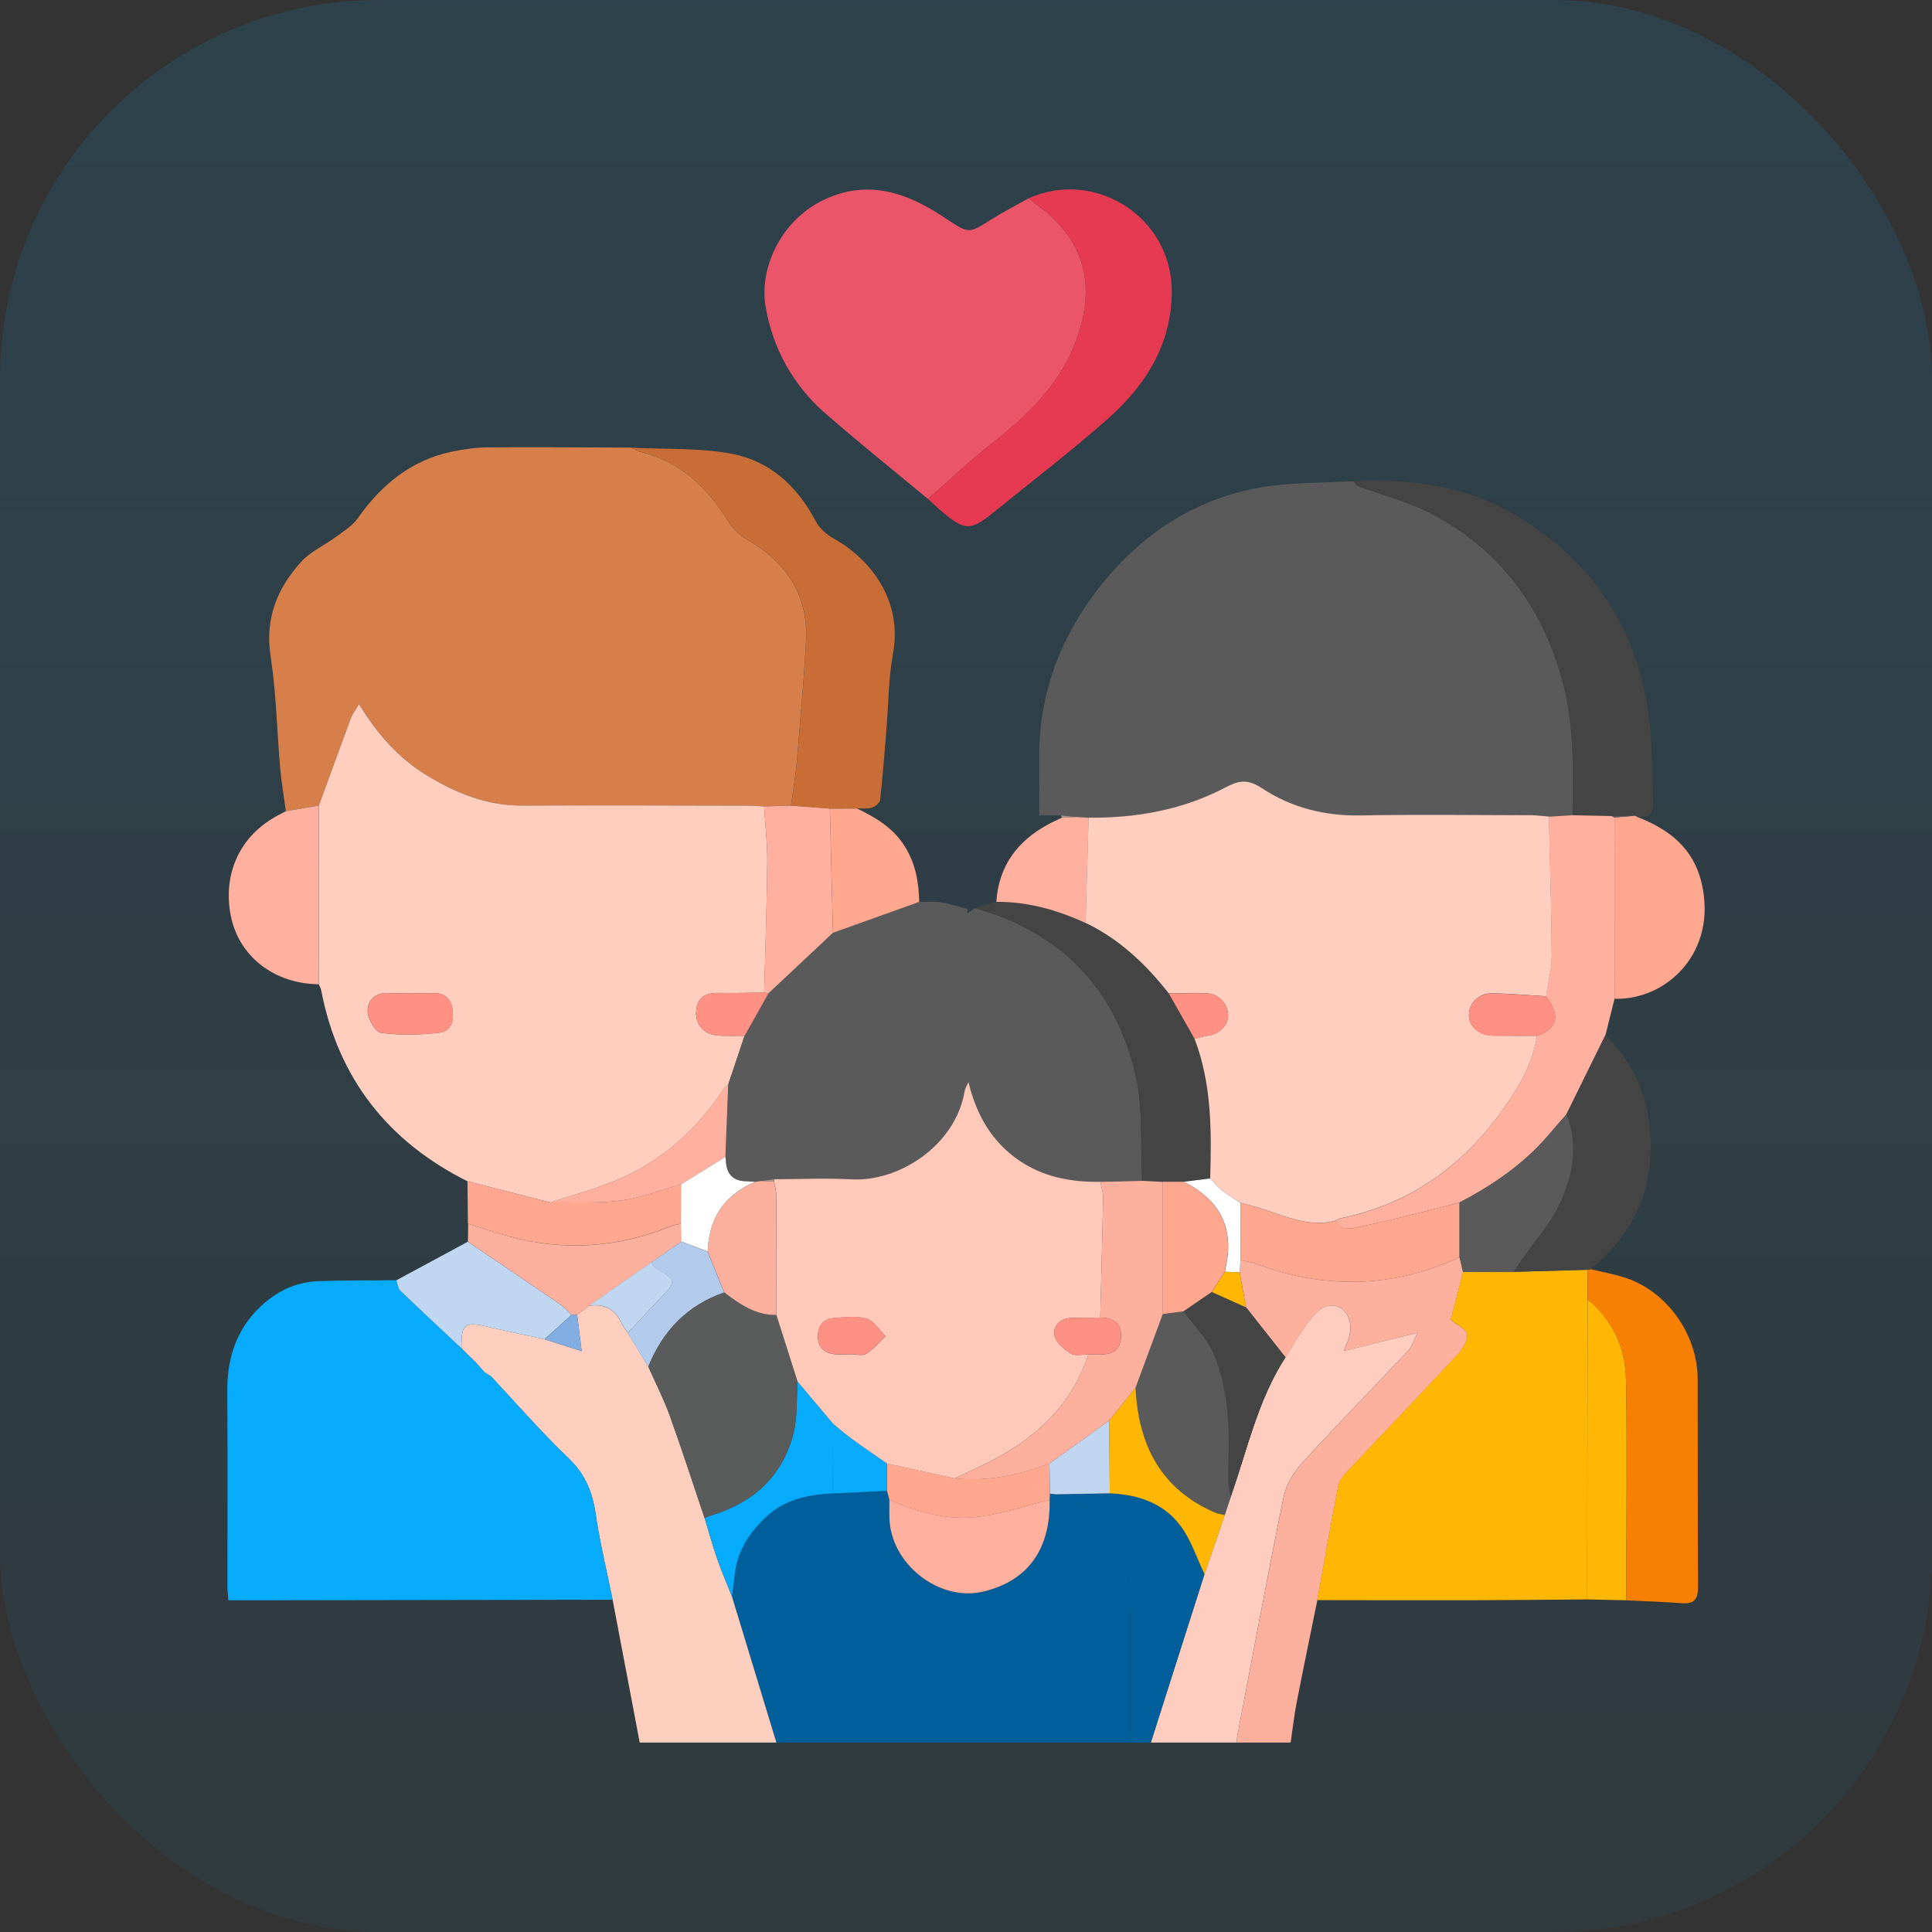 <svg width="51" height="51" viewBox="0 0 51 51" fill="none" xmlns="http://www.w3.org/2000/svg">
<rect x="0" y="0" width="51" height="51" fill="#333333" stroke="none"/>
<rect opacity="0.2" width="51" height="51" rx="10" fill="url(#paint0_linear_251_322)"/>
<path d="M29.832 45.999H20.496C20.105 44.715 19.713 43.43 19.322 42.145C19.349 41.925 19.374 41.705 19.405 41.485C19.488 40.901 19.797 40.447 20.208 40.057C20.708 39.581 21.332 39.455 21.986 39.424C22.462 39.402 22.938 39.379 23.413 39.357C23.436 39.436 23.456 39.515 23.479 39.594C23.479 39.754 23.474 39.913 23.479 40.074C23.508 41.292 24.797 42.298 25.964 42.016C27.135 41.732 27.733 40.902 27.708 39.596C27.711 39.541 27.714 39.485 27.717 39.429C27.77 39.435 27.822 39.441 27.873 39.447C28.122 39.557 28.386 39.641 28.615 39.782C29.477 40.314 29.808 41.155 29.825 42.133C29.849 43.421 29.832 44.71 29.832 45.999Z" fill="#005F9B"/>
<path d="M19.322 42.145C19.713 43.43 20.104 44.715 20.495 45.999H16.887C16.649 44.744 16.41 43.488 16.172 42.232C16.02 41.479 15.836 40.731 15.725 39.972C15.64 39.392 15.454 38.922 15.019 38.506C14.298 37.817 13.641 37.058 12.957 36.33C12.905 36.298 12.852 36.265 12.8 36.233C12.752 36.18 12.704 36.127 12.655 36.074C12.63 36.044 12.605 36.014 12.58 35.984C12.554 35.959 12.527 35.932 12.5 35.906C12.473 35.88 12.447 35.854 12.42 35.827L12.421 35.828C12.393 35.802 12.366 35.775 12.339 35.748L12.341 35.75C12.314 35.724 12.287 35.696 12.259 35.669L12.261 35.671C12.234 35.643 12.207 35.617 12.18 35.589L12.182 35.591C12.175 34.945 12.265 34.88 12.894 35.027C13.386 35.143 13.88 35.245 14.374 35.353C14.699 35.457 15.025 35.562 15.355 35.667C15.31 35.306 15.273 35.009 15.235 34.712C15.339 34.63 15.443 34.55 15.548 34.469C15.941 34.411 16.231 34.548 16.405 34.926C16.448 35.02 16.516 35.101 16.573 35.188L17.113 36.075C17.303 36.504 17.52 36.924 17.678 37.364C18.002 38.263 18.295 39.172 18.601 40.077C18.711 40.437 18.811 40.801 18.934 41.156C19.05 41.491 19.192 41.816 19.323 42.144L19.322 42.145Z" fill="#FECEBF"/>
<path d="M34.774 42.241C34.591 43.142 34.404 44.042 34.228 44.945C34.161 45.294 34.121 45.648 34.07 45.999H32.657C32.658 45.945 32.652 45.891 32.661 45.839C33.064 43.732 33.455 41.623 33.885 39.522C33.952 39.197 34.153 38.862 34.379 38.615C35.295 37.611 36.248 36.641 37.179 35.65C37.275 35.549 37.316 35.395 37.428 35.178C36.706 35.358 36.118 35.504 35.481 35.661C35.545 35.479 35.602 35.361 35.629 35.235C35.728 34.752 35.437 34.372 35.016 34.484C34.83 34.535 34.66 34.732 34.534 34.903C34.314 35.197 34.133 35.521 33.934 35.832C33.587 35.391 33.24 34.951 32.892 34.51C32.837 34.203 32.781 33.895 32.725 33.588C32.733 33.48 32.74 33.372 32.747 33.265C32.885 33.297 33.027 33.314 33.159 33.363C34.973 34.038 36.762 34.006 38.529 33.188C38.56 33.318 38.59 33.45 38.622 33.581C38.508 34.021 38.395 34.463 38.297 34.839C38.461 34.975 38.707 35.081 38.727 35.221C38.75 35.385 38.612 35.613 38.483 35.753C37.513 36.796 36.528 37.822 35.552 38.859C35.458 38.959 35.356 39.087 35.33 39.217C35.134 40.224 34.957 41.233 34.774 42.243V42.241Z" fill="#FEB09F"/>
<path d="M33.932 35.832C34.13 35.521 34.311 35.197 34.531 34.903C34.658 34.733 34.827 34.535 35.013 34.484C35.434 34.371 35.725 34.752 35.626 35.235C35.6 35.36 35.542 35.479 35.478 35.661C36.115 35.503 36.702 35.357 37.426 35.178C37.314 35.395 37.272 35.549 37.176 35.65C36.245 36.641 35.293 37.611 34.376 38.615C34.15 38.863 33.948 39.197 33.882 39.522C33.452 41.623 33.061 43.732 32.659 45.839C32.649 45.891 32.656 45.946 32.654 45.999H30.379C30.623 45.233 30.866 44.468 31.11 43.702C31.339 42.986 31.567 42.27 31.795 41.553C31.972 41.033 32.151 40.514 32.328 39.994C32.381 39.832 32.435 39.671 32.489 39.509C32.927 38.267 33.203 36.957 33.932 35.833V35.832Z" fill="#FFCDBF"/>
<path d="M31.795 41.555C31.566 42.271 31.338 42.987 31.11 43.703C30.865 44.469 30.622 45.234 30.378 46H29.829C29.829 44.711 29.846 43.421 29.823 42.133C29.805 41.156 29.474 40.315 28.613 39.783C28.383 39.641 28.119 39.558 27.871 39.447C28.346 39.439 28.819 39.43 29.294 39.422C30.03 39.453 30.71 39.67 31.164 40.282C31.442 40.655 31.59 41.128 31.797 41.556L31.795 41.555Z" fill="#005F9B"/>
<path d="M7.546 21.414C7.496 21.038 7.431 20.663 7.397 20.286C7.31 19.301 7.294 18.304 7.144 17.329C6.989 16.33 7.316 15.536 7.94 14.841C8.193 14.559 8.571 14.393 8.883 14.162C9.081 14.016 9.307 13.878 9.445 13.68C10.073 12.784 10.865 12.144 11.938 11.92C12.252 11.855 12.577 11.811 12.896 11.809C14.149 11.8 15.403 11.811 16.656 11.816C16.737 11.853 16.815 11.905 16.901 11.926C17.955 12.182 18.676 12.867 19.234 13.777C19.344 13.956 19.512 14.124 19.691 14.226C20.73 14.82 21.344 15.673 21.276 16.927C21.218 17.983 21.124 19.038 21.035 20.091C21.001 20.485 20.933 20.875 20.881 21.267C20.644 21.273 20.407 21.279 20.172 21.287C20.016 21.279 19.86 21.267 19.703 21.267C17.733 21.264 15.761 21.254 13.79 21.265C12.871 21.27 12.062 20.946 11.29 20.482C10.534 20.027 9.963 19.38 9.478 18.585C9.387 18.744 9.304 18.849 9.259 18.969C8.974 19.732 8.697 20.498 8.419 21.262C8.127 21.313 7.837 21.363 7.546 21.413V21.414Z" fill="#D77F4A"/>
<path d="M28.006 21.525H27.434C27.434 21.014 27.439 20.528 27.434 20.042C27.411 18.341 27.984 16.837 28.998 15.531C30.095 14.121 31.526 13.169 33.289 12.865C34.085 12.727 34.907 12.751 35.718 12.701C35.771 12.749 35.815 12.818 35.876 12.841C36.52 13.084 37.203 13.25 37.809 13.571C39.562 14.499 40.685 15.975 41.229 17.917C41.56 19.101 41.534 20.308 41.511 21.519C41.304 21.532 41.096 21.546 40.889 21.559C40.734 21.546 40.579 21.523 40.424 21.523C38.921 21.52 37.418 21.501 35.915 21.529C34.977 21.546 34.101 21.327 33.329 20.82C32.965 20.581 32.74 20.585 32.374 20.778C31.239 21.378 30.009 21.601 28.735 21.589C28.633 21.581 28.531 21.574 28.428 21.566C28.288 21.552 28.148 21.54 28.007 21.526L28.006 21.525Z" fill="#5A5A5A"/>
<path d="M8.418 21.263C8.698 20.498 8.974 19.733 9.258 18.97C9.304 18.85 9.385 18.744 9.477 18.586C9.961 19.381 10.534 20.028 11.29 20.482C12.061 20.947 12.87 21.271 13.79 21.265C15.761 21.255 17.732 21.264 19.703 21.267C19.859 21.267 20.015 21.28 20.171 21.288C20.201 21.776 20.259 22.263 20.255 22.75C20.244 23.902 20.203 25.053 20.173 26.205C19.771 26.208 19.37 26.217 18.968 26.211C18.637 26.207 18.408 26.318 18.377 26.686C18.348 27.023 18.57 27.298 18.917 27.331C19.161 27.354 19.41 27.34 19.656 27.342C19.512 27.769 19.37 28.195 19.226 28.622C19.181 28.669 19.129 28.711 19.094 28.764C18.417 29.789 17.537 30.585 16.435 31.084C15.826 31.36 15.17 31.528 14.534 31.744C13.803 31.558 13.074 31.372 12.344 31.185C10.253 30.139 8.927 28.482 8.476 26.128C8.466 26.078 8.435 26.03 8.414 25.982C8.416 24.41 8.417 22.837 8.419 21.264L8.418 21.263ZM10.837 26.218C10.642 26.218 10.445 26.228 10.251 26.215C9.903 26.193 9.7 26.416 9.705 26.702C9.709 26.901 9.914 27.246 10.062 27.265C10.569 27.33 11.094 27.32 11.603 27.259C11.936 27.22 11.995 26.896 11.936 26.598C11.884 26.33 11.697 26.205 11.423 26.217C11.228 26.225 11.032 26.219 10.836 26.218H10.837Z" fill="#FFCEBF"/>
<path d="M12.654 36.072C12.702 36.124 12.75 36.178 12.799 36.23C12.851 36.262 12.903 36.295 12.956 36.327C13.64 37.056 14.297 37.814 15.018 38.503C15.452 38.919 15.639 39.39 15.724 39.969C15.835 40.729 16.019 41.476 16.171 42.229C13.166 42.234 10.162 42.239 7.157 42.243C6.792 42.243 6.428 42.243 6.027 42.243C6.019 42.106 6.004 41.992 6.004 41.877C6.003 40.158 6.011 38.437 6 36.717C5.995 35.929 6.202 35.216 6.725 34.645C7.163 34.167 7.719 33.847 8.383 33.821C9.074 33.794 9.767 33.803 10.459 33.795C10.494 33.89 10.503 34.011 10.567 34.072C11.098 34.584 11.64 35.084 12.178 35.589L12.176 35.587C12.204 35.615 12.231 35.642 12.258 35.669L12.256 35.667C12.283 35.694 12.31 35.722 12.338 35.749L12.335 35.746C12.363 35.773 12.39 35.8 12.417 35.827L12.416 35.826C12.443 35.852 12.47 35.878 12.497 35.905C12.523 35.931 12.55 35.957 12.576 35.983C12.602 36.013 12.627 36.043 12.652 36.073L12.654 36.072Z" fill="#06ABFB"/>
<path d="M19.226 28.62C19.369 28.194 19.512 27.767 19.655 27.34C19.863 26.969 20.071 26.599 20.28 26.228C20.85 25.693 21.419 25.157 21.988 24.622C22.747 24.351 23.506 24.079 24.264 23.807C24.458 23.81 24.655 23.791 24.843 23.821C25.078 23.858 25.306 23.936 25.538 23.995C25.536 24.035 25.535 24.075 25.533 24.114C25.6 24.066 25.667 24.019 25.734 23.971C27.991 24.605 29.449 26.08 29.978 28.397C30.181 29.287 30.1 30.243 30.148 31.169C29.781 31.178 29.413 31.187 29.047 31.196C28.282 31.207 27.553 31.075 26.903 30.632C26.181 30.14 25.775 29.429 25.565 28.564C25.522 28.663 25.474 28.733 25.462 28.808C25.224 30.232 23.735 31.202 22.47 31.131C21.793 31.092 21.111 31.127 20.433 31.129C20.32 31.144 20.207 31.159 20.094 31.174C20.041 31.182 19.987 31.191 19.934 31.198C19.856 31.194 19.779 31.185 19.702 31.184C19.35 31.178 19.17 30.99 19.161 30.617C19.161 30.591 19.155 30.565 19.152 30.539C19.177 29.9 19.203 29.26 19.227 28.62H19.226Z" fill="#5A5A5A"/>
<path d="M24.495 13.171C23.592 12.42 22.673 11.687 21.789 10.914C20.935 10.166 20.393 9.2 20.207 8.072C20.037 7.039 20.659 5.667 21.981 5.175C23.091 4.761 24.057 5.157 24.973 5.77C25.576 6.173 25.566 6.174 26.176 5.788C26.493 5.587 26.831 5.416 27.16 5.232C27.219 5.282 27.276 5.337 27.339 5.382C28.572 6.265 28.941 7.409 28.454 8.856C28.035 10.106 27.141 10.954 26.149 11.733C25.576 12.183 25.045 12.69 24.495 13.172V13.171Z" fill="#EB5569"/>
<path d="M34.771 42.24C34.954 41.231 35.131 40.22 35.327 39.214C35.352 39.084 35.454 38.956 35.549 38.856C36.524 37.819 37.51 36.792 38.479 35.749C38.609 35.609 38.747 35.382 38.724 35.218C38.704 35.079 38.459 34.972 38.294 34.836C38.391 34.459 38.505 34.018 38.619 33.577C39.063 33.576 39.508 33.575 39.953 33.573C40.603 33.555 41.254 33.536 41.904 33.518C41.904 33.779 41.906 34.041 41.906 34.302C41.903 36.942 41.9 39.581 41.897 42.221C40.866 42.228 39.835 42.24 38.804 42.242C37.46 42.245 36.115 42.24 34.77 42.239L34.771 42.24Z" fill="#FFB703"/>
<path d="M20.882 21.268C20.934 20.876 21.002 20.485 21.036 20.091C21.126 19.038 21.219 17.983 21.277 16.927C21.346 15.674 20.731 14.821 19.691 14.226C19.512 14.124 19.345 13.956 19.235 13.777C18.675 12.867 17.954 12.182 16.901 11.926C16.817 11.905 16.738 11.853 16.656 11.816C17.546 11.863 18.453 11.816 19.322 11.98C20.315 12.168 21.044 12.827 21.53 13.753C21.628 13.938 21.812 14.107 21.995 14.208C22.989 14.762 23.833 15.85 23.572 17.263C23.451 17.919 23.455 18.599 23.399 19.268C23.348 19.885 23.302 20.502 23.233 21.116C23.223 21.195 23.101 21.294 23.012 21.322C22.891 21.36 22.754 21.337 22.623 21.34C22.384 21.34 22.145 21.343 21.906 21.344C21.565 21.318 21.222 21.292 20.881 21.267L20.882 21.268Z" fill="#C86D36"/>
<path d="M24.494 13.171C25.044 12.689 25.574 12.182 26.147 11.732C27.139 10.952 28.033 10.105 28.453 8.855C28.939 7.407 28.57 6.264 27.338 5.38C27.275 5.336 27.218 5.281 27.158 5.231C28.932 4.448 30.946 5.753 30.932 7.706C30.922 9.129 30.219 10.194 29.224 11.073C28.259 11.927 27.234 12.707 26.234 13.52C25.631 14.011 25.473 14.013 24.898 13.532C24.759 13.416 24.628 13.29 24.494 13.169V13.171Z" fill="#E53A51"/>
<path d="M41.51 21.519C41.532 20.308 41.559 19.101 41.228 17.917C40.684 15.975 39.562 14.499 37.807 13.571C37.202 13.251 36.519 13.084 35.874 12.841C35.813 12.818 35.768 12.749 35.717 12.701C37.216 12.634 38.673 12.817 39.995 13.592C41.779 14.639 42.953 16.159 43.414 18.244C43.628 19.211 43.61 20.18 43.638 21.154C43.648 21.482 43.529 21.585 43.242 21.573C43.214 21.559 43.187 21.546 43.159 21.532C42.954 21.534 42.749 21.536 42.545 21.538C42.2 21.531 41.854 21.524 41.51 21.517V21.519Z" fill="#444444"/>
<path d="M41.509 21.52C41.853 21.527 42.199 21.534 42.544 21.541C42.568 21.554 42.593 21.567 42.617 21.58C42.617 23.176 42.618 24.77 42.619 26.366C42.541 26.684 42.461 27.002 42.382 27.319C42.038 28.019 41.693 28.718 41.348 29.418C41.193 29.596 41.037 29.773 40.884 29.953C40.226 30.726 39.41 31.282 38.525 31.745C37.675 31.957 36.83 32.192 35.971 32.365C35.749 32.41 35.434 32.539 35.24 32.23C35.287 32.207 35.334 32.175 35.383 32.165C37.124 31.808 38.507 30.872 39.567 29.437C40.029 28.811 40.444 28.146 40.572 27.346C41.119 27.152 41.199 26.803 40.81 26.302C40.862 25.942 40.961 25.581 40.959 25.221C40.953 24 40.912 22.78 40.884 21.558C41.092 21.546 41.299 21.532 41.507 21.519L41.509 21.52Z" fill="#FFB09E"/>
<path d="M41.908 34.305C41.908 34.044 41.906 33.782 41.906 33.521C41.934 33.516 41.963 33.51 41.991 33.504C42.315 33.584 42.647 33.638 42.96 33.749C44.036 34.13 44.812 35.248 44.815 36.408C44.82 38.234 44.812 40.06 44.824 41.885C44.826 42.217 44.72 42.345 44.395 42.32C43.906 42.283 43.417 42.269 42.928 42.245C42.93 40.302 42.955 38.357 42.922 36.415C42.907 35.578 42.569 34.847 41.908 34.306V34.305Z" fill="#F78002"/>
<path d="M30.148 31.169C30.1 30.243 30.182 29.286 29.979 28.397C29.451 26.081 27.991 24.606 25.734 23.971C25.923 23.915 26.11 23.86 26.299 23.803C27.129 23.799 27.906 24.018 28.656 24.362C29.546 24.79 30.246 25.45 30.853 26.225C31.081 26.625 31.307 27.025 31.534 27.424C31.988 28.615 31.982 29.86 31.946 31.108C31.712 31.137 31.479 31.166 31.245 31.195C31.062 31.195 30.878 31.195 30.694 31.196C30.512 31.187 30.331 31.178 30.148 31.168V31.169Z" fill="#444444"/>
<path d="M41.991 33.503C41.963 33.508 41.934 33.515 41.906 33.52C41.255 33.538 40.605 33.556 39.953 33.575C40.031 33.458 40.107 33.34 40.187 33.226C40.52 32.745 40.928 32.298 41.172 31.773C41.513 31.034 41.68 30.232 41.35 29.416C41.694 28.716 42.039 28.017 42.384 27.317C43.118 28.056 43.518 28.933 43.569 30.002C43.63 31.286 43.218 32.35 42.306 33.223C42.205 33.32 42.096 33.41 41.99 33.503H41.991Z" fill="#444444"/>
<path d="M42.619 26.365C42.619 24.769 42.618 23.175 42.617 21.579C42.797 21.564 42.978 21.549 43.158 21.534C43.186 21.548 43.213 21.561 43.242 21.575C44.057 21.89 44.702 22.394 44.916 23.3C45.351 25.138 43.994 26.407 42.619 26.365Z" fill="#FFA78F"/>
<path d="M8.418 21.264C8.416 22.836 8.415 24.409 8.413 25.982C7.261 25.97 6.309 25.27 6.091 24.167C5.887 23.132 6.275 22.071 7.372 21.505C7.429 21.475 7.487 21.444 7.546 21.413C7.837 21.363 8.127 21.313 8.418 21.263V21.264Z" fill="#FFB09E"/>
<path d="M41.908 34.304C42.569 34.845 42.906 35.577 42.921 36.412C42.955 38.355 42.928 40.299 42.927 42.243C42.585 42.236 42.241 42.229 41.898 42.221C41.902 39.581 41.905 36.943 41.908 34.303V34.304Z" fill="#FFB703"/>
<path d="M12.18 35.591C11.642 35.086 11.1 34.585 10.569 34.073C10.505 34.011 10.495 33.89 10.461 33.797C11.09 33.458 11.719 33.119 12.348 32.779C13.158 33.326 13.969 33.872 14.775 34.424C14.891 34.503 14.984 34.613 15.088 34.709C14.849 34.924 14.611 35.139 14.372 35.353C13.879 35.245 13.384 35.142 12.893 35.027C12.262 34.879 12.174 34.944 12.18 35.591Z" fill="#C0D6F1"/>
<path d="M12.341 31.184C13.071 31.37 13.8 31.556 14.531 31.744C15.156 31.731 15.788 31.771 16.405 31.69C16.937 31.619 17.453 31.412 17.975 31.264C17.974 31.611 17.973 31.956 17.971 32.303C17.883 32.324 17.791 32.334 17.708 32.367C16.324 32.929 14.911 33.033 13.468 32.645C13.093 32.545 12.724 32.416 12.352 32.301C12.348 31.929 12.344 31.556 12.34 31.183L12.341 31.184Z" fill="#FFA78F"/>
<path d="M12.357 32.303C12.729 32.419 13.098 32.546 13.473 32.648C14.915 33.036 16.329 32.931 17.713 32.369C17.795 32.336 17.888 32.326 17.976 32.305C17.979 32.461 17.982 32.619 17.986 32.775C17.721 32.96 17.457 33.145 17.192 33.329C16.645 33.71 16.097 34.089 15.55 34.47C15.445 34.551 15.342 34.632 15.237 34.712C15.189 34.712 15.139 34.71 15.091 34.71C14.988 34.614 14.893 34.503 14.779 34.424C13.972 33.872 13.161 33.327 12.352 32.779C12.354 32.621 12.357 32.461 12.359 32.303H12.357Z" fill="#FEB09F"/>
<path d="M21.906 21.346C22.145 21.346 22.384 21.344 22.623 21.343C23.117 21.579 23.578 21.853 23.885 22.344C24.168 22.795 24.254 23.289 24.265 23.808C23.506 24.08 22.747 24.351 21.989 24.623C21.962 23.531 21.934 22.438 21.907 21.346H21.906Z" fill="#FFA78F"/>
<path d="M28.658 24.365C27.908 24.021 27.13 23.801 26.301 23.806C26.364 22.854 26.86 22.202 27.662 21.765C27.786 21.696 27.918 21.641 28.046 21.579C28.174 21.574 28.302 21.57 28.43 21.566C28.532 21.573 28.634 21.581 28.737 21.588C28.71 22.514 28.684 23.439 28.658 24.364V24.365Z" fill="#FFB09E"/>
<path d="M28.429 21.567C28.301 21.571 28.174 21.575 28.046 21.579C28.023 21.569 28.011 21.55 28.008 21.526C28.148 21.54 28.289 21.553 28.429 21.567Z" fill="#B3978E"/>
<path d="M27.708 39.593C27.733 40.899 27.135 41.729 25.963 42.013C24.797 42.295 23.508 41.288 23.478 40.07C23.474 39.911 23.478 39.752 23.478 39.591C24.192 39.901 24.943 40.12 25.709 40.05C26.383 39.988 27.042 39.752 27.707 39.592L27.708 39.593Z" fill="#FFB09E"/>
<path d="M19.323 42.144C19.192 41.815 19.051 41.49 18.935 41.156C18.811 40.801 18.712 40.437 18.602 40.077C18.661 40.051 18.72 40.019 18.782 40.001C19.871 39.671 20.646 38.989 20.942 37.853C21.056 37.413 21.022 36.933 21.055 36.471C21.367 36.841 21.68 37.212 21.992 37.582C21.991 38.196 21.989 38.809 21.988 39.423C21.333 39.454 20.709 39.58 20.209 40.056C19.798 40.447 19.489 40.901 19.406 41.484C19.375 41.704 19.351 41.924 19.323 42.144Z" fill="#06ABFB"/>
<path d="M27.707 39.594C27.041 39.753 26.382 39.99 25.709 40.052C24.943 40.122 24.191 39.903 23.478 39.593C23.457 39.514 23.435 39.434 23.414 39.355C23.414 39.114 23.413 38.873 23.412 38.631C24.007 38.763 24.602 38.894 25.197 39.026C26.065 39.11 26.895 38.945 27.702 38.632C27.707 38.898 27.712 39.162 27.716 39.427C27.713 39.483 27.71 39.538 27.707 39.594Z" fill="#FFA78F"/>
<path d="M27.717 39.428C27.713 39.163 27.707 38.898 27.703 38.633C28.229 38.254 28.755 37.876 29.281 37.497C29.286 38.138 29.291 38.779 29.296 39.42C28.821 39.429 28.348 39.437 27.873 39.446C27.82 39.441 27.768 39.434 27.717 39.429V39.428Z" fill="#C0D6F1"/>
<path d="M23.411 38.632C23.411 38.874 23.412 39.115 23.413 39.356C22.938 39.379 22.462 39.401 21.986 39.424C21.987 38.81 21.989 38.197 21.991 37.583C22.151 37.714 22.305 37.852 22.471 37.974C22.782 38.198 23.098 38.413 23.411 38.632Z" fill="#06ABFB"/>
<path d="M21.055 36.47C21.021 36.932 21.056 37.413 20.942 37.852C20.646 38.988 19.871 39.67 18.781 40C18.719 40.019 18.661 40.05 18.601 40.076C18.295 39.171 18.002 38.261 17.678 37.363C17.519 36.923 17.303 36.503 17.113 36.075C17.497 35.118 18.151 34.449 19.116 34.113C19.528 34.425 19.947 34.721 20.494 34.71C20.681 35.297 20.867 35.883 21.054 36.47H21.055Z" fill="#5A5B5B"/>
<path d="M19.115 34.115C18.148 34.451 17.495 35.12 17.111 36.076C16.931 35.78 16.75 35.485 16.57 35.189C16.837 34.903 17.102 34.612 17.374 34.332C17.869 33.821 17.87 33.824 17.28 33.454C17.239 33.428 17.218 33.371 17.187 33.33C17.453 33.145 17.716 32.959 17.982 32.776C18.214 32.863 18.447 32.951 18.679 33.039C18.824 33.398 18.97 33.758 19.114 34.117L19.115 34.115Z" fill="#B2CAEC"/>
<path d="M17.191 33.326C17.221 33.368 17.242 33.426 17.283 33.45C17.874 33.821 17.873 33.818 17.377 34.328C17.105 34.61 16.842 34.9 16.573 35.185C16.517 35.097 16.449 35.016 16.406 34.923C16.233 34.545 15.942 34.409 15.549 34.466C16.096 34.086 16.644 33.706 17.191 33.325V33.326Z" fill="#C0D6F1"/>
<path d="M15.091 34.708C15.139 34.708 15.188 34.711 15.237 34.711C15.274 35.008 15.311 35.306 15.357 35.666C15.027 35.56 14.701 35.456 14.375 35.353C14.614 35.138 14.852 34.922 15.091 34.708Z" fill="#81ADE3"/>
<path d="M35.245 32.229C35.439 32.538 35.754 32.409 35.976 32.364C36.833 32.191 37.679 31.956 38.529 31.745C38.529 32.226 38.529 32.706 38.529 33.188C36.763 34.006 34.974 34.038 33.16 33.363C33.029 33.314 32.886 33.297 32.748 33.264C32.748 32.76 32.747 32.255 32.746 31.75C32.869 31.784 32.99 31.819 33.114 31.853C33.814 32.041 34.481 32.425 35.246 32.229H35.245Z" fill="#FFA78F"/>
<path d="M38.527 33.187C38.527 32.705 38.527 32.225 38.527 31.744C39.412 31.281 40.228 30.724 40.887 29.951C41.04 29.771 41.196 29.594 41.351 29.416C41.681 30.232 41.514 31.035 41.173 31.774C40.93 32.299 40.522 32.745 40.188 33.226C40.108 33.342 40.032 33.459 39.954 33.575C39.51 33.576 39.065 33.577 38.621 33.579C38.589 33.449 38.559 33.317 38.527 33.187Z" fill="#5A5A5A"/>
<path d="M33.933 35.831C33.205 36.955 32.928 38.265 32.49 39.508C32.466 39.381 32.423 39.256 32.422 39.13C32.415 38.517 32.466 37.9 32.404 37.294C32.351 36.764 32.241 36.217 32.035 35.732C31.86 35.32 31.511 34.985 31.238 34.616C31.489 34.445 31.738 34.275 31.988 34.104C32.289 34.239 32.59 34.373 32.891 34.508C33.238 34.949 33.585 35.389 33.933 35.829V35.831Z" fill="#444444"/>
<path d="M32.744 31.75C32.744 32.255 32.745 32.759 32.746 33.264C32.739 33.372 32.732 33.48 32.725 33.588C32.596 33.583 32.466 33.578 32.336 33.571C32.365 33.389 32.411 33.208 32.419 33.025C32.462 32.127 31.991 31.569 31.246 31.196C31.48 31.167 31.713 31.138 31.948 31.109C32.048 31.212 32.137 31.328 32.249 31.416C32.406 31.539 32.58 31.64 32.746 31.751L32.744 31.75Z" fill="white"/>
<path d="M32.334 33.571C32.464 33.577 32.594 33.582 32.724 33.588C32.78 33.896 32.835 34.204 32.891 34.511C32.59 34.376 32.289 34.241 31.988 34.106C32.104 33.929 32.219 33.75 32.334 33.571Z" fill="#FFB703"/>
<path d="M31.239 34.617C31.511 34.986 31.86 35.321 32.035 35.733C32.242 36.218 32.352 36.765 32.405 37.296C32.466 37.902 32.416 38.519 32.423 39.131C32.424 39.257 32.467 39.382 32.491 39.509C32.438 39.67 32.383 39.832 32.33 39.993C32.244 39.972 32.153 39.961 32.072 39.926C30.647 39.309 30.048 38.143 29.977 36.628C30.215 35.982 30.454 35.336 30.693 34.69C30.875 34.665 31.057 34.642 31.239 34.617Z" fill="#5A5A5A"/>
<path d="M29.976 36.629C30.047 38.144 30.645 39.31 32.071 39.927C32.152 39.962 32.243 39.972 32.329 39.994C32.152 40.514 31.974 41.034 31.797 41.554C31.59 41.126 31.442 40.653 31.164 40.28C30.71 39.669 30.03 39.451 29.294 39.42C29.289 38.779 29.285 38.138 29.279 37.498C29.512 37.208 29.743 36.919 29.976 36.629Z" fill="#FFB703"/>
<path d="M21.906 21.346C21.933 22.438 21.96 23.531 21.988 24.623C21.418 25.158 20.849 25.694 20.279 26.228C20.243 26.22 20.208 26.212 20.172 26.204C20.201 25.053 20.242 23.901 20.254 22.749C20.259 22.261 20.2 21.773 20.17 21.287C20.407 21.28 20.643 21.274 20.879 21.268C21.221 21.293 21.563 21.319 21.905 21.345L21.906 21.346Z" fill="#FFB09E"/>
<path d="M32.744 31.75C32.578 31.64 32.404 31.538 32.247 31.415C32.136 31.328 32.045 31.212 31.946 31.108C31.982 29.86 31.988 28.615 31.534 27.423C31.644 27.395 31.752 27.356 31.864 27.343C32.18 27.307 32.428 27.064 32.419 26.788C32.408 26.48 32.153 26.225 31.832 26.219C31.506 26.212 31.18 26.221 30.853 26.223C30.246 25.449 29.546 24.789 28.656 24.361C28.682 23.436 28.709 22.51 28.735 21.585C30.008 21.597 31.239 21.375 32.373 20.774C32.738 20.581 32.964 20.578 33.328 20.816C34.101 21.324 34.976 21.542 35.915 21.525C37.417 21.497 38.92 21.517 40.423 21.52C40.578 21.52 40.733 21.544 40.888 21.555C40.915 22.776 40.956 23.996 40.962 25.218C40.965 25.578 40.866 25.939 40.814 26.299C40.336 26.271 39.858 26.226 39.38 26.222C39.022 26.219 38.767 26.496 38.776 26.818C38.784 27.105 39.053 27.333 39.4 27.338C39.791 27.343 40.183 27.341 40.574 27.342C40.446 28.142 40.032 28.807 39.569 29.433C38.509 30.867 37.126 31.804 35.385 32.16C35.334 32.171 35.289 32.203 35.242 32.226C34.477 32.422 33.81 32.037 33.11 31.849C32.987 31.816 32.865 31.781 32.742 31.747L32.744 31.75Z" fill="#FFCEBF"/>
<path d="M17.976 31.265C17.453 31.412 16.938 31.621 16.406 31.69C15.789 31.772 15.157 31.731 14.531 31.744C15.166 31.528 15.823 31.36 16.433 31.084C17.535 30.583 18.416 29.788 19.092 28.764C19.128 28.71 19.18 28.669 19.224 28.622C19.199 29.261 19.174 29.901 19.149 30.541C18.759 30.782 18.367 31.024 17.976 31.266V31.265Z" fill="#FFB09E"/>
<path d="M10.839 26.219C11.035 26.219 11.229 26.226 11.425 26.217C11.7 26.205 11.887 26.33 11.939 26.599C11.996 26.896 11.939 27.22 11.605 27.26C11.096 27.321 10.57 27.33 10.064 27.265C9.917 27.246 9.711 26.901 9.707 26.703C9.702 26.417 9.905 26.193 10.253 26.216C10.448 26.229 10.644 26.218 10.84 26.218L10.839 26.219Z" fill="#FE9084"/>
<path d="M20.174 26.205C20.21 26.214 20.245 26.221 20.281 26.23C20.073 26.601 19.865 26.971 19.657 27.342C19.41 27.34 19.162 27.355 18.918 27.332C18.571 27.299 18.349 27.023 18.377 26.687C18.409 26.318 18.638 26.206 18.968 26.212C19.371 26.217 19.772 26.209 20.174 26.205Z" fill="#FE9084"/>
<path d="M21.055 36.472C20.869 35.885 20.682 35.299 20.495 34.712C20.495 33.663 20.498 32.614 20.494 31.566C20.494 31.439 20.454 31.312 20.432 31.186C20.432 31.167 20.432 31.149 20.433 31.129C21.113 31.127 21.794 31.093 22.471 31.132C23.735 31.202 25.224 30.232 25.462 28.808C25.474 28.733 25.521 28.664 25.565 28.564C25.775 29.43 26.182 30.141 26.903 30.633C27.553 31.076 28.282 31.207 29.047 31.197C29.073 31.338 29.124 31.48 29.121 31.622C29.101 32.675 29.071 33.729 29.044 34.782C28.783 34.784 28.522 34.778 28.262 34.793C27.982 34.808 27.788 35.008 27.838 35.253C27.875 35.439 28.091 35.62 28.27 35.733C28.384 35.805 28.575 35.75 28.732 35.752C28.276 37.139 27.292 38.011 26.045 38.626C25.765 38.764 25.48 38.894 25.199 39.027C24.604 38.896 24.009 38.764 23.413 38.633C23.099 38.413 22.783 38.199 22.474 37.974C22.307 37.853 22.153 37.714 21.993 37.584C21.68 37.213 21.368 36.842 21.056 36.472H21.055ZM22.443 35.748C22.587 35.748 22.762 35.801 22.867 35.736C23.058 35.619 23.208 35.43 23.375 35.271C23.209 35.111 23.069 34.868 22.874 34.809C22.61 34.729 22.304 34.775 22.018 34.794C21.747 34.813 21.593 34.98 21.591 35.266C21.589 35.551 21.743 35.711 22.013 35.745C22.154 35.763 22.3 35.748 22.443 35.749V35.748Z" fill="#FFC9BA"/>
<path d="M25.198 39.028C25.48 38.895 25.765 38.765 26.045 38.627C27.292 38.012 28.275 37.141 28.731 35.753C28.822 35.752 28.913 35.746 29.003 35.751C29.331 35.769 29.58 35.664 29.593 35.289C29.607 34.918 29.378 34.781 29.043 34.783C29.071 33.73 29.101 32.676 29.121 31.622C29.124 31.481 29.073 31.34 29.047 31.198C29.413 31.189 29.781 31.18 30.148 31.171C30.33 31.181 30.511 31.189 30.694 31.199C30.694 32.363 30.694 33.527 30.694 34.691C30.455 35.337 30.216 35.983 29.977 36.629C29.744 36.919 29.513 37.208 29.28 37.498C28.754 37.876 28.228 38.255 27.702 38.634C26.895 38.946 26.065 39.112 25.197 39.027L25.198 39.028Z" fill="#FEB09F"/>
<path d="M20.43 31.186C20.451 31.312 20.491 31.439 20.492 31.566C20.497 32.614 20.494 33.663 20.494 34.711C19.947 34.723 19.528 34.427 19.116 34.114C18.972 33.755 18.827 33.396 18.682 33.036C18.712 32.15 19.131 31.539 19.933 31.199C19.986 31.19 20.039 31.181 20.093 31.174C20.205 31.178 20.318 31.181 20.43 31.186Z" fill="#FEB09F"/>
<path d="M19.932 31.198C19.13 31.537 18.711 32.149 18.681 33.036C18.448 32.948 18.216 32.861 17.983 32.773C17.98 32.617 17.977 32.459 17.973 32.303C17.974 31.957 17.975 31.611 17.977 31.265C18.368 31.023 18.759 30.781 19.15 30.539C19.153 30.565 19.159 30.592 19.159 30.617C19.167 30.99 19.348 31.179 19.7 31.184C19.778 31.186 19.855 31.193 19.932 31.198Z" fill="white"/>
<path d="M20.431 31.187C20.319 31.182 20.206 31.179 20.094 31.175C20.207 31.16 20.319 31.145 20.432 31.13C20.431 31.149 20.43 31.167 20.431 31.187Z" fill="#B3978E"/>
<path d="M43.157 21.533C42.977 21.548 42.797 21.563 42.616 21.578C42.592 21.565 42.567 21.552 42.543 21.539C42.747 21.537 42.953 21.535 43.157 21.533Z" fill="#5B5B5B"/>
<path d="M40.574 27.345C40.183 27.345 39.791 27.346 39.4 27.341C39.052 27.337 38.784 27.108 38.776 26.821C38.766 26.499 39.021 26.222 39.38 26.225C39.858 26.23 40.336 26.274 40.813 26.302C41.201 26.804 41.121 27.153 40.576 27.346L40.574 27.345Z" fill="#FE9084"/>
<path d="M30.691 34.688C30.691 33.525 30.691 32.36 30.691 31.196C30.875 31.196 31.058 31.196 31.242 31.195C31.987 31.568 32.459 32.127 32.416 33.024C32.407 33.207 32.361 33.389 32.332 33.571C32.217 33.749 32.102 33.928 31.986 34.105C31.737 34.276 31.487 34.447 31.237 34.617C31.055 34.641 30.874 34.665 30.691 34.689V34.688Z" fill="#FFA78F"/>
<path d="M30.854 26.225C31.179 26.223 31.506 26.214 31.832 26.221C32.154 26.227 32.408 26.482 32.419 26.79C32.428 27.066 32.18 27.308 31.864 27.345C31.753 27.358 31.645 27.397 31.535 27.425C31.307 27.025 31.081 26.625 30.854 26.226V26.225Z" fill="#FE9084"/>
<path d="M29.042 34.782C29.376 34.78 29.606 34.917 29.592 35.288C29.578 35.664 29.33 35.769 29.002 35.751C28.912 35.745 28.821 35.752 28.73 35.753C28.574 35.751 28.383 35.805 28.269 35.733C28.09 35.62 27.874 35.439 27.836 35.253C27.786 35.007 27.982 34.808 28.26 34.793C28.52 34.779 28.781 34.786 29.042 34.782Z" fill="#FE9084"/>
<path d="M22.442 35.745C22.298 35.745 22.152 35.761 22.011 35.742C21.742 35.708 21.588 35.549 21.59 35.263C21.592 34.979 21.745 34.811 22.016 34.791C22.302 34.771 22.608 34.726 22.872 34.806C23.067 34.865 23.209 35.108 23.373 35.269C23.206 35.428 23.057 35.616 22.866 35.734C22.761 35.799 22.585 35.745 22.442 35.745V35.745Z" fill="#FE9084"/>
<defs>
<linearGradient id="paint0_linear_251_322" x1="25.5" y1="-56.054" x2="25.5" y2="94.763" gradientUnits="userSpaceOnUse">
<stop stop-color="#06ABFB"/>
<stop offset="1" stop-color="#06ABFB" stop-opacity="0"/>
</linearGradient>
</defs>
</svg>
